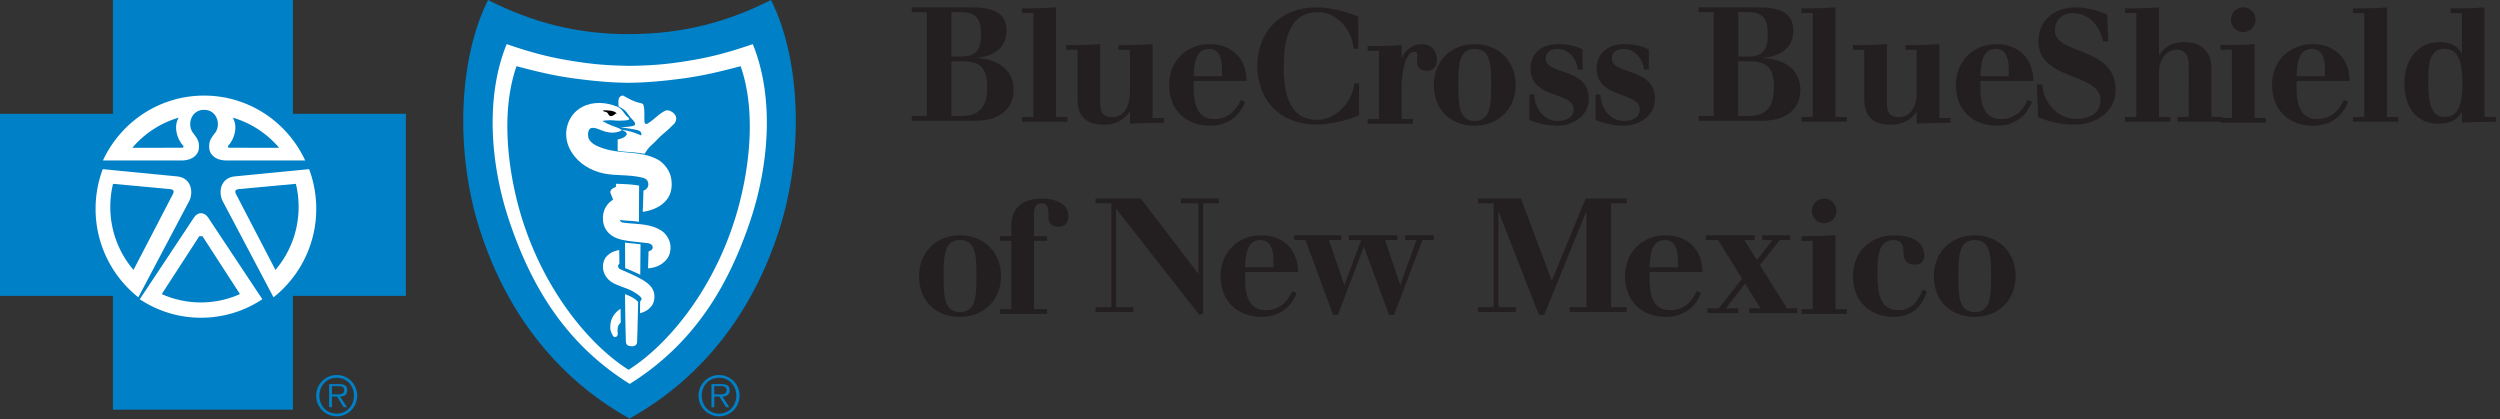 <svg xmlns="http://www.w3.org/2000/svg" width="340" height="57" viewBox="0 0 340 57">
    <rect x="0" y="0" width="340" height="57" fill="#333333" stroke="none"/>
    <g fill="none" fill-rule="evenodd">
        <path fill="#0080C7" d="M45.725 53.627c.44 0 1.09.076 1.09-.566 0-.487-.399-.55-.781-.55h-.89v1.116h.581zm1.464 1.754h-.454l-.893-1.452h-.698v1.452h-.383V52.24h1.36c.824 0 1.104.31 1.104.828 0 .618-.424.849-.978.86l.942 1.453zm.949-1.577c0-1.367-.988-2.427-2.343-2.427-1.36 0-2.354 1.06-2.354 2.427 0 1.379.993 2.452 2.354 2.452 1.355 0 2.343-1.073 2.343-2.452zm-5.138 0A2.804 2.804 0 0 1 45.795 51c1.54 0 2.782 1.261 2.782 2.804 0 1.56-1.242 2.818-2.782 2.818A2.805 2.805 0 0 1 43 53.804zM97.722 53.627c.442 0 1.091.076 1.091-.566 0-.487-.398-.55-.78-.55h-.89v1.116h.579zm1.467 1.754h-.454l-.894-1.452h-.699v1.452h-.384V52.24h1.36c.828 0 1.107.31 1.107.828 0 .618-.424.849-.978.86l.942 1.453zm.949-1.577c0-1.367-.984-2.427-2.34-2.427-1.361 0-2.356 1.06-2.356 2.427 0 1.379.995 2.452 2.356 2.452 1.356 0 2.34-1.073 2.34-2.452zm-5.138 0A2.804 2.804 0 0 1 97.798 51c1.536 0 2.782 1.261 2.782 2.804 0 1.56-1.246 2.818-2.782 2.818A2.806 2.806 0 0 1 95 53.804z"/>
        <path fill="#0080C7" d="M39.836 55.715v-15.48h15.362V15.478H39.836V0H15.36v15.477H0v24.759h15.36v15.48zM85.616 56.92c10.61-5.903 17.04-15.315 20.352-25.638 3.439-10.71 2.87-23.386-1.113-31.282C98.797 3.075 92.7 4.617 85.616 4.64c-7.085.021-13.181-1.565-19.24-4.64-3.982 7.896-4.554 20.573-1.113 31.282 3.314 10.323 9.746 19.735 20.353 25.638"/>
        <path fill="#FFF" d="M13.97 23.003l10.182.993c1.91.263 2.133 2.132 1.627 3.256l-6.974 13.2.007-.02A15.314 15.314 0 0 1 13 28.393c0-1.895.347-3.714.973-5.393l-.003.003zM42.044 23.003l-10.184.993c-1.912.263-2.133 2.132-1.627 3.256l6.976 13.2-.01-.02a15.32 15.32 0 0 0 5.81-12.039 15.4 15.4 0 0 0-.97-5.393l.005.003zM27.754 14.94c1.794 0 2.31 2.048 1.516 3.107-.715.934-.853 1.213-.814 2.092.029.741.705 1.648 2.25 1.683h10.798C39.088 16.607 33.838 13 27.754 13 21.668 13 16.419 16.607 14 21.822h10.797c1.545-.035 2.223-.942 2.255-1.683.035-.878-.102-1.158-.82-2.092-.79-1.059-.28-3.106 1.522-3.106M27.345 43.21c3.082 0 5.948-.924 8.34-2.52l.004.018-7.399-11.146c-.52-.718-1.345-.78-1.893 0L19 40.708l.003-.017a14.977 14.977 0 0 0 8.342 2.52M85.632 52.219c8.735-5.452 13.385-13.257 16.366-22.078 2.646-7.828 3.293-16.989.381-24.141-4.361 1.512-6.918 1.98-9.293 2.352-2.214.347-4.193.56-7.434.605h-.02c-3.238-.046-5.218-.258-7.427-.605-2.375-.372-4.933-.84-9.299-2.352-2.905 7.152-2.259 16.313.385 24.14 2.98 8.822 7.632 16.627 16.361 22.079h-.02z"/>
        <path fill="#0080C7" d="M15.372 25l7.71.715c.553.048.6.282.472.608l-5.398 10.386A13.167 13.167 0 0 1 15 28.13c0-1.078.13-2.127.372-3.13M24.3 16c-.766 1.294-.145 2.978.583 3.778.136.135.07.282-.053.316l-6.83.005A13.107 13.107 0 0 1 24.3 16M40.239 25l-7.707.715c-.556.048-.6.282-.472.608l5.399 10.386a13.17 13.17 0 0 0 3.152-8.579c0-1.078-.128-2.127-.372-3.13M31.656 16c.77 1.294.147 2.978-.582 3.778-.134.135-.069.282.056.316l6.827.005a13.046 13.046 0 0 0-6.3-4.099M85.48 50.298c5.908-3.738 12.6-12.24 15.276-23.418 1.424-5.93 1.82-12.595-.03-17.88-2.649.71-5.115 1.297-7.668 1.643-2.551.35-5.077.598-7.564.615h-.017c-2.485-.017-5.01-.265-7.562-.615-2.558-.346-5.026-.934-7.666-1.643-1.854 5.285-1.454 11.95-.038 17.88 2.678 11.178 9.374 19.68 15.283 23.418h-.014zM27.105 32.121c.118-.154.29-.169.43 0l5.1 7.875a13.013 13.013 0 0 1-10.635 0l5.105-7.875c.141-.169.307-.154.43 0"/>
        <path fill="#FFF" d="M79.181 14.547c-2 1.046-2.691 3.505-1.796 5.49.779 1.721 2.314 2.861 4.098 3.394.894.271 1.798.339 2.724.38 1.13.057 2.152.091 3.244.37.231.06.483.196.605.422.29.553.027 1.154-.547 1.322-.01.96-.096 2.887-.096 2.887s4.633-.443 3.85-4.643c-.19-1.006-.975-2.036-1.87-2.503-2.324-1.2-4.874-.68-7.256-1.457-.8-.26-1.92-.662-2.135-1.57-.087-.364-.009-1.091.364-1.206.599-.196 1.265.313 2.139.514.549.128 1.093.126 1.528-.007.19-.056.475-.134.494-.243-.022-.097-.238-.184-.352-.243-.264-.14-.542-.204-.833-.315-.48-.183-.962-.417-1.446-.69.455-.094 1.224-.117 1.675-.065.365.047 1.49.032 1.825-.057.073-.018.24-.086.166-.211-.132-.223-.351-.3-.497-.509-.33-.45-.617-.914-1.143-1.114-1.523-.59-3.223-.74-4.74.054"/>
        <path fill="#FFF" d="M86.895 30.154l.025-4.904s-.625-.13-1.5-.186c-1.136-.078-1.648-.063-1.648-.063l-.007.415s-.548.233-.631.381c-.04.068-.186.253-.115.438.448 1.21 1.07 2.386 1.245 3.682.847.117 1.596.095 2.63.237"/>
        <path fill="#FFF" d="M82.022 29.29c-.204 1.923 1.042 2.951 2.42 3.282 1.088.261 2.143.318 3.279.452.142.017.447.024.676.127.2.09.3.207.34.333.054.18.031.316-.087.458-.12.155-.447.243-.447.243l-.068 2.31s.925-.038 1.675-.489c.705-.43 1.144-.98 1.304-1.664.183-.798.057-1.576-.5-2.35-.373-.516-1.02-.884-1.671-1.113-1.354-.478-2.819-.405-4.223-.608-.214-.027-.408-.197-.43-.39-.034-.361.298-.523.298-.523s-.166-.554-.346-1.086c-.155-.408-.384-.971-.543-1.272a2.804 2.804 0 0 0-1.677 2.29"/>
        <path fill="#FFF" d="M87.11 33.216l-.036 4.15-1.03-.478-1.02-.427L85 33c.916.109 1.333.12 2.11.216"/>
        <path fill="#FFF" d="M82.196 35.322c-.56 1.341.146 2.655 1.266 3.213.587.286 1.358.55 1.99.793.617.24 1.71.926 1.79 1.253.057.2-.18.397-.18.397l-.027 1.622s.672-.144 1.17-.558c.462-.388.802-.89.798-1.697-.005-.89-.412-1.581-1.665-2.315-.97-.577-2.145-1.035-3.06-1.445-.139-.058-.255-.32-.202-.481.055-.173.161-.234.161-.234L84.216 34s-.706.138-1.038.335c-.308.183-.77.487-.982.987"/>
        <path fill="#FFF" d="M86.783 41.2c.013-.137-.035-.154-.092-.245-.277-.287-.677-.49-.77-.545C85.633 40.239 85 40 85 40s.043 4.243.12 6.434c.017.502.294.628.768.654.58.037.749-.331.758-.545.023-.7.11-3.745.137-5.343M87.293 14.055c.21.158.21.168.272.48.145.678-.005 1.738.13 2.206.067.147.217.145.332.082.933-.51 1.568-1.382 2.506-1.784.447-.19 1.672.43 1.39 1.36-.135.436-.328.504-.6.788-.545.577-1.324 1.119-2.005 1.86-.46.509-1.012.877-1.37 1.449-.11.18-.296.43-.296.43-1.31-.269-2.627-.223-3.648-.43L84 18.965s1.044-.177 1.238-.692c.012-.044-.015-.224-.165-.331a2.691 2.691 0 0 0-.58-.309c1.046.166 1.696.344 2.703.787.068-.114.028-.367-.048-.451-.138-.156-.214-.209-.565-.294-.618-.161-2.293-.367-2.293-.367s.774-.004 1.42-.112c.319-.054.578-.114.648-.222.072-.163-.061-.41-.286-.644-.146-.16-.312-.325-.436-.491-.153-.214-.403-.598-.675-.841-.238-.212-.825-.52-.825-.52s-.11-.821.057-1.15c.125-.248.437-.388.605-.303.752.427 1.492.856 2.495 1.03M83.765 42.512c-.254.266-.68.805-.75 1.674-.068.775.107.989.303 1.41.157.342.527.32.657.004.109-.262-.046-.502.049-1.074.074-.412.4-.642.4-.642L84.393 42s-.292.155-.628.512"/>
        <path fill="#000" d="M83.72 15.466c-.193.139-.326.282-.545.317-.428.068-.368-.307-.662-.515-.184-.13-.353.033-.513-.268.62.017 1.44-.037 1.904.44-.057-.031-.159.01-.184.026"/>
        <path fill="#231F20" d="M129.395 15.782h1.22c2.398 0 3.64-.971 3.64-3.905 0-2.482-.813-3.54-3.275-3.54h-1.585v7.445zm0-8.091h1.37c1.906 0 2.655-.842 2.655-3 0-2.136-.62-3.043-2.783-3.043h-1.242v6.043zM124 15.782h2.055V1.648H124V1h8.093c2.676 0 4.796.561 4.796 3.172 0 2.44-1.928 3.54-4.11 3.69v.044c2.59.065 5.073 1.36 5.073 4.294 0 2.417-1.648 4.23-5.31 4.23H124v-.648zM139 15.912h1.541V1.778H139V1.13h1.327c1.093 0 2.206-.043 3.298-.13v14.912h1.541v.648H139v-.648zM156.755 16.055h1.541v.648c-2.098.022-3.34.043-4.625.129v-1.64h-.042c-.729 1.187-2.077 1.77-3.404 1.77-2.164 0-3.683-.777-3.683-3.56V6.775H145V6.13h1.327c1.092 0 2.206-.043 3.298-.129v8.048c0 1.662.792 1.878 1.67 1.878 1.37 0 2.376-1.144 2.376-3.453V6.776h-1.541V6.13h1.327c1.092 0 2.206-.043 3.298-.129v10.055zM166.195 10.36v-.994c0-1.23-.3-2.72-1.756-2.72-1.99 0-2.034 2.332-2.099 3.713h3.855zm-3.855.647v.928c0 1.92.343 4.25 2.784 4.25 1.798 0 2.933-1.036 3.639-2.588l.58.257c-.858 2.159-2.57 3.238-4.775 3.238-3.32 0-5.568-2.159-5.568-5.545C159 8.353 161.292 6 164.568 6c2.783 0 4.967 1.813 4.967 5.007h-7.195zM184.725 6.633h-.643c-.192-2.677-2.334-4.986-4.817-4.986-4.196 0-4.668 4.338-4.668 7.316 0 2.72.257 7.337 4.519 7.337 2.526 0 4.795-2.352 5.073-4.964h.642v4.36c-1.605.669-3.917 1.251-5.802 1.251-4.902 0-8.029-3.324-8.029-7.984C171 4.323 174.127 1 179.03 1c1.884 0 3.681.474 5.695 1.252v4.38zM186 16.185h1.541v-9.28H186V6.26h1.327c1.093 0 2.205-.043 3.297-.13v1.748h.044c.427-1.1 1.498-1.877 2.696-1.877 1.35 0 2.056.95 2.056 2.179 0 .885-.427 1.446-1.39 1.446-.836 0-1.307-.432-1.307-1.144 0-.626.042-.69.042-1.014 0-.26-.106-.431-.407-.431-1.24 0-1.734 2.913-1.734 4.595v4.554h1.542v.648H186v-.648zM200.567 6.647c-2.228 0-2.228 2.374-2.228 4.899s0 4.899 2.228 4.899c2.227 0 2.227-2.374 2.227-4.899s0-4.9-2.227-4.9m0 10.446c-3.319 0-5.567-2.159-5.567-5.546C195 8.352 197.29 6 200.567 6c3.276 0 5.566 2.352 5.566 5.546 0 3.193-2.29 5.546-5.566 5.546M208 12.84h.642c.086 1.943 1.348 3.605 3.211 3.605 1.092 0 2.164-.432 2.164-1.554 0-2.482-5.868-1.382-5.868-5.568 0-2.222 1.692-3.323 3.768-3.323 1.606 0 2.484.366 3.32.69v2.785h-.643c-.15-1.511-1.306-2.828-2.826-2.828-.857 0-1.564.454-1.564 1.338 0 2.201 5.868 1.187 5.868 5.417 0 2.395-2.141 3.69-4.304 3.69-1.628 0-2.976-.475-3.768-.756v-3.495zM217 12.84h.642c.086 1.943 1.349 3.605 3.212 3.605 1.091 0 2.162-.432 2.162-1.554 0-2.482-5.867-1.382-5.867-5.568 0-2.222 1.692-3.323 3.769-3.323 1.605 0 2.483.366 3.318.69v2.785h-.642c-.15-1.511-1.306-2.828-2.826-2.828-.857 0-1.563.454-1.563 1.338 0 2.201 5.867 1.187 5.867 5.417 0 2.395-2.142 3.69-4.304 3.69-1.627 0-2.976-.475-3.768-.756v-3.495zM236.396 15.782h1.22c2.398 0 3.64-.971 3.64-3.905 0-2.482-.813-3.54-3.276-3.54h-1.584v7.445zm0-8.091h1.37c1.906 0 2.654-.842 2.654-3 0-2.136-.62-3.043-2.782-3.043h-1.242v6.043zM231 15.782h2.056V1.648H231V1h8.093c2.677 0 4.796.561 4.796 3.172 0 2.44-1.926 3.54-4.11 3.69v.044c2.59.065 5.073 1.36 5.073 4.294 0 2.417-1.648 4.23-5.309 4.23H231v-.648zM245 15.912h1.541V1.778H245V1.13h1.328c1.091 0 2.205-.043 3.296-.13v14.912h1.542v.648H245v-.648zM263.755 16.055h1.541v.648c-2.098.022-3.34.043-4.624.129v-1.64h-.042c-.73 1.187-2.078 1.77-3.405 1.77-2.163 0-3.683-.777-3.683-3.56V6.775H252V6.13h1.328c1.092 0 2.205-.043 3.297-.129v8.048c0 1.662.792 1.878 1.67 1.878 1.37 0 2.377-1.144 2.377-3.453V6.776h-1.541V6.13h1.327c1.092 0 2.205-.043 3.297-.129v10.055zM273.194 10.36v-.994c0-1.23-.3-2.72-1.755-2.72-1.991 0-2.035 2.332-2.1 3.713h3.855zm-3.855.647v.928c0 1.92.343 4.25 2.785 4.25 1.798 0 2.933-1.036 3.639-2.588l.578.257c-.855 2.159-2.57 3.238-4.774 3.238-3.319 0-5.567-2.159-5.567-5.545C266 8.353 268.291 6 271.567 6c2.784 0 4.968 1.813 4.968 5.007h-7.196zM277 11.487h.749c.107 2.202 1.863 4.682 4.624 4.682 1.69 0 3.297-.69 3.297-2.546 0-3.819-8.435-2.567-8.435-7.984 0-3.28 2.676-4.639 5.01-4.639 1.263 0 2.376.215 4.325.95l.17 3.69h-.727c-.407-2.115-1.95-3.863-4.132-3.863-1.391 0-2.42.95-2.42 2.352 0 3.388 8.265 2.114 8.265 8.113 0 2.784-2.44 4.705-5.546 4.705-1.69 0-3.404-.324-4.988-1.014L277 11.487zM289 15.912h1.541V1.778H289V1.13h1.328c1.092 0 2.204-.043 3.297-.13v6.453h.043c.728-1.144 1.906-1.726 3.403-1.726 2.163 0 3.683 1.165 3.683 3.56v6.625h1.542v.648h-6.166v-.648h1.541V8.856c0-1.684-.792-2.094-1.67-2.094-1.199 0-2.376 1.166-2.376 2.979v6.17h1.54v.649H289v-.648z"/>
        <path fill="#231F20" d="M305.083 1c.92 0 1.67.755 1.67 1.683a1.68 1.68 0 0 1-1.67 1.683c-.92 0-1.67-.755-1.67-1.683S304.163 1 305.083 1zM302 16.04h1.54V6.763H302v-.648h1.327c1.092 0 2.206-.042 3.297-.13v10.057h1.542v.647H302v-.647zM316.195 10.36v-.994c0-1.23-.3-2.72-1.756-2.72-1.992 0-2.035 2.332-2.1 3.713h3.856zm-3.856.647v.928c0 1.92.343 4.25 2.785 4.25 1.798 0 2.933-1.036 3.638-2.588l.58.257c-.858 2.159-2.57 3.238-4.775 3.238-3.319 0-5.567-2.159-5.567-5.545C309 8.353 311.291 6 314.567 6c2.783 0 4.967 1.813 4.967 5.007h-7.195zM320 15.912h1.541V1.778H320V1.13h1.327a41.86 41.86 0 0 0 3.298-.13v14.912h1.54v.648H320v-.648zM332.48 6.633c-2.118 0-2.227 2.071-2.227 4.64 0 3.128.58 4.639 2.227 4.639 2.25 0 2.398-2.59 2.398-4.64 0-1.747-.149-4.64-2.398-4.64zm2.335 8.675h-.043c-.771 1.273-1.991 1.51-3.148 1.51-3.254 0-4.624-2.546-4.624-5.545 0-2.914 1.649-5.546 4.796-5.546 1.348 0 2.484.474 2.976 1.552h.043V1.778h-1.542V1.13h1.327c1.093 0 2.206-.043 3.298-.13v14.912h1.541v.647c-2.098.022-3.34.043-4.624.13v-1.381zM130.567 32.647c-2.227 0-2.227 2.374-2.227 4.899 0 2.524 0 4.899 2.227 4.899s2.227-2.375 2.227-4.899c0-2.525 0-4.899-2.227-4.899m0 10.444c-3.319 0-5.567-2.158-5.567-5.545 0-3.194 2.291-5.546 5.567-5.546 3.276 0 5.566 2.352 5.566 5.546 0 3.193-2.29 5.545-5.566 5.545"/>
        <path fill="#231F20" d="M136 42.04h1.542v-9.278H136v-.648h1.542v-1.316c0-2.309 1.199-3.798 4.282-3.798.985 0 3.47.366 3.47 2.33 0 1.058-.494 1.511-1.329 1.511-1.092 0-1.37-.605-1.37-1.381 0-.863 0-1.813-.921-1.813-.942 0-1.049.798-1.049 1.619v2.848h1.777v.648h-1.777v9.279h1.777v.647H136v-.647zM149 41.782h2.141V27.647H149V27h6.144l7.795 10.186h.043v-9.539h-2.378V27h5.161v.647h-2.141v15.04l-.514.13-11.284-14.392h-.043v13.357h2.355v.647H149zM173.194 36.36v-.994c0-1.23-.3-2.719-1.755-2.719-1.991 0-2.035 2.33-2.1 3.712h3.855zm-3.855.646v.928c0 1.92.344 4.251 2.784 4.251 1.799 0 2.934-1.036 3.64-2.59l.578.26c-.856 2.158-2.57 3.236-4.774 3.236-3.319 0-5.567-2.157-5.567-5.545 0-3.194 2.29-5.546 5.567-5.546 2.784 0 4.967 1.812 4.967 5.006h-7.195zM177.542 32.648H176V32h6.402v.648h-1.67l2.076 6.064h.044l2.27-6.064h-1.671V32h6.595v.648h-1.67l2.033 6.064h.043l2.184-6.064h-1.541V32h3.897v.648h-1.542l-3.855 10.185h-.684l-3.426-9.28-3.533 9.28h-.642zM201 41.782h2.142V27.647H201V27h5.846l4.196 11.179L215.646 27h5.588v.647h-2.142v14.135h2.142v.647h-7.772v-.647h2.29V28.813h-.042l-5.695 14.005h-.728l-5.46-14.005h-.042v12.969h2.375v.647H201z"/>
        <path fill="#231F20" d="M228.193 36.36v-.994c0-1.23-.3-2.719-1.755-2.719-1.99 0-2.035 2.33-2.099 3.712h3.854zm-3.854.646v.928c0 1.92.342 4.251 2.784 4.251 1.798 0 2.934-1.036 3.64-2.59l.578.26c-.857 2.158-2.57 3.236-4.774 3.236-3.32 0-5.567-2.157-5.567-5.545 0-3.194 2.29-5.546 5.567-5.546 2.783 0 4.966 1.812 4.966 5.006h-7.194zM232.213 41.926h1.543l3.168-4.013-3.254-5.266H232V32h6.637v.647h-1.413l1.713 2.719 2.14-2.719h-1.413V32h3.79v.647h-1.412l-2.698 3.41 3.682 5.87h1.392v.647h-6.53v-.648h1.542l-2.078-3.345-2.633 3.345h1.67v.648h-4.176zM248.082 27c.921 0 1.67.755 1.67 1.684 0 .926-.749 1.682-1.67 1.682-.92 0-1.67-.756-1.67-1.682 0-.929.75-1.684 1.67-1.684zM245 42.04h1.54v-9.278H245v-.648h1.326c1.093 0 2.205-.043 3.298-.13v10.057h1.542v.647H245v-.647zM262.062 39.639c-.685 2.115-2.077 3.452-4.496 3.452-3.319 0-5.566-2.157-5.566-5.545 0-3.194 2.291-5.546 5.566-5.546 1.67 0 4.132.41 4.132 2.784 0 .798-.492 1.208-1.263 1.208-1.242 0-1.562-.668-1.562-1.813 0-.971-.407-1.532-1.307-1.532-2.227 0-2.227 2.374-2.227 4.899 0 2.007.215 4.639 2.848 4.639 1.82 0 2.719-1.273 3.297-2.805l.578.259zM268.567 32.647c-2.227 0-2.227 2.374-2.227 4.899 0 2.524 0 4.899 2.227 4.899s2.227-2.375 2.227-4.899c0-2.525 0-4.899-2.227-4.899m0 10.444c-3.32 0-5.567-2.158-5.567-5.545 0-3.194 2.292-5.546 5.567-5.546 3.276 0 5.566 2.352 5.566 5.546 0 3.193-2.29 5.545-5.566 5.545"/>
    </g>
</svg>
